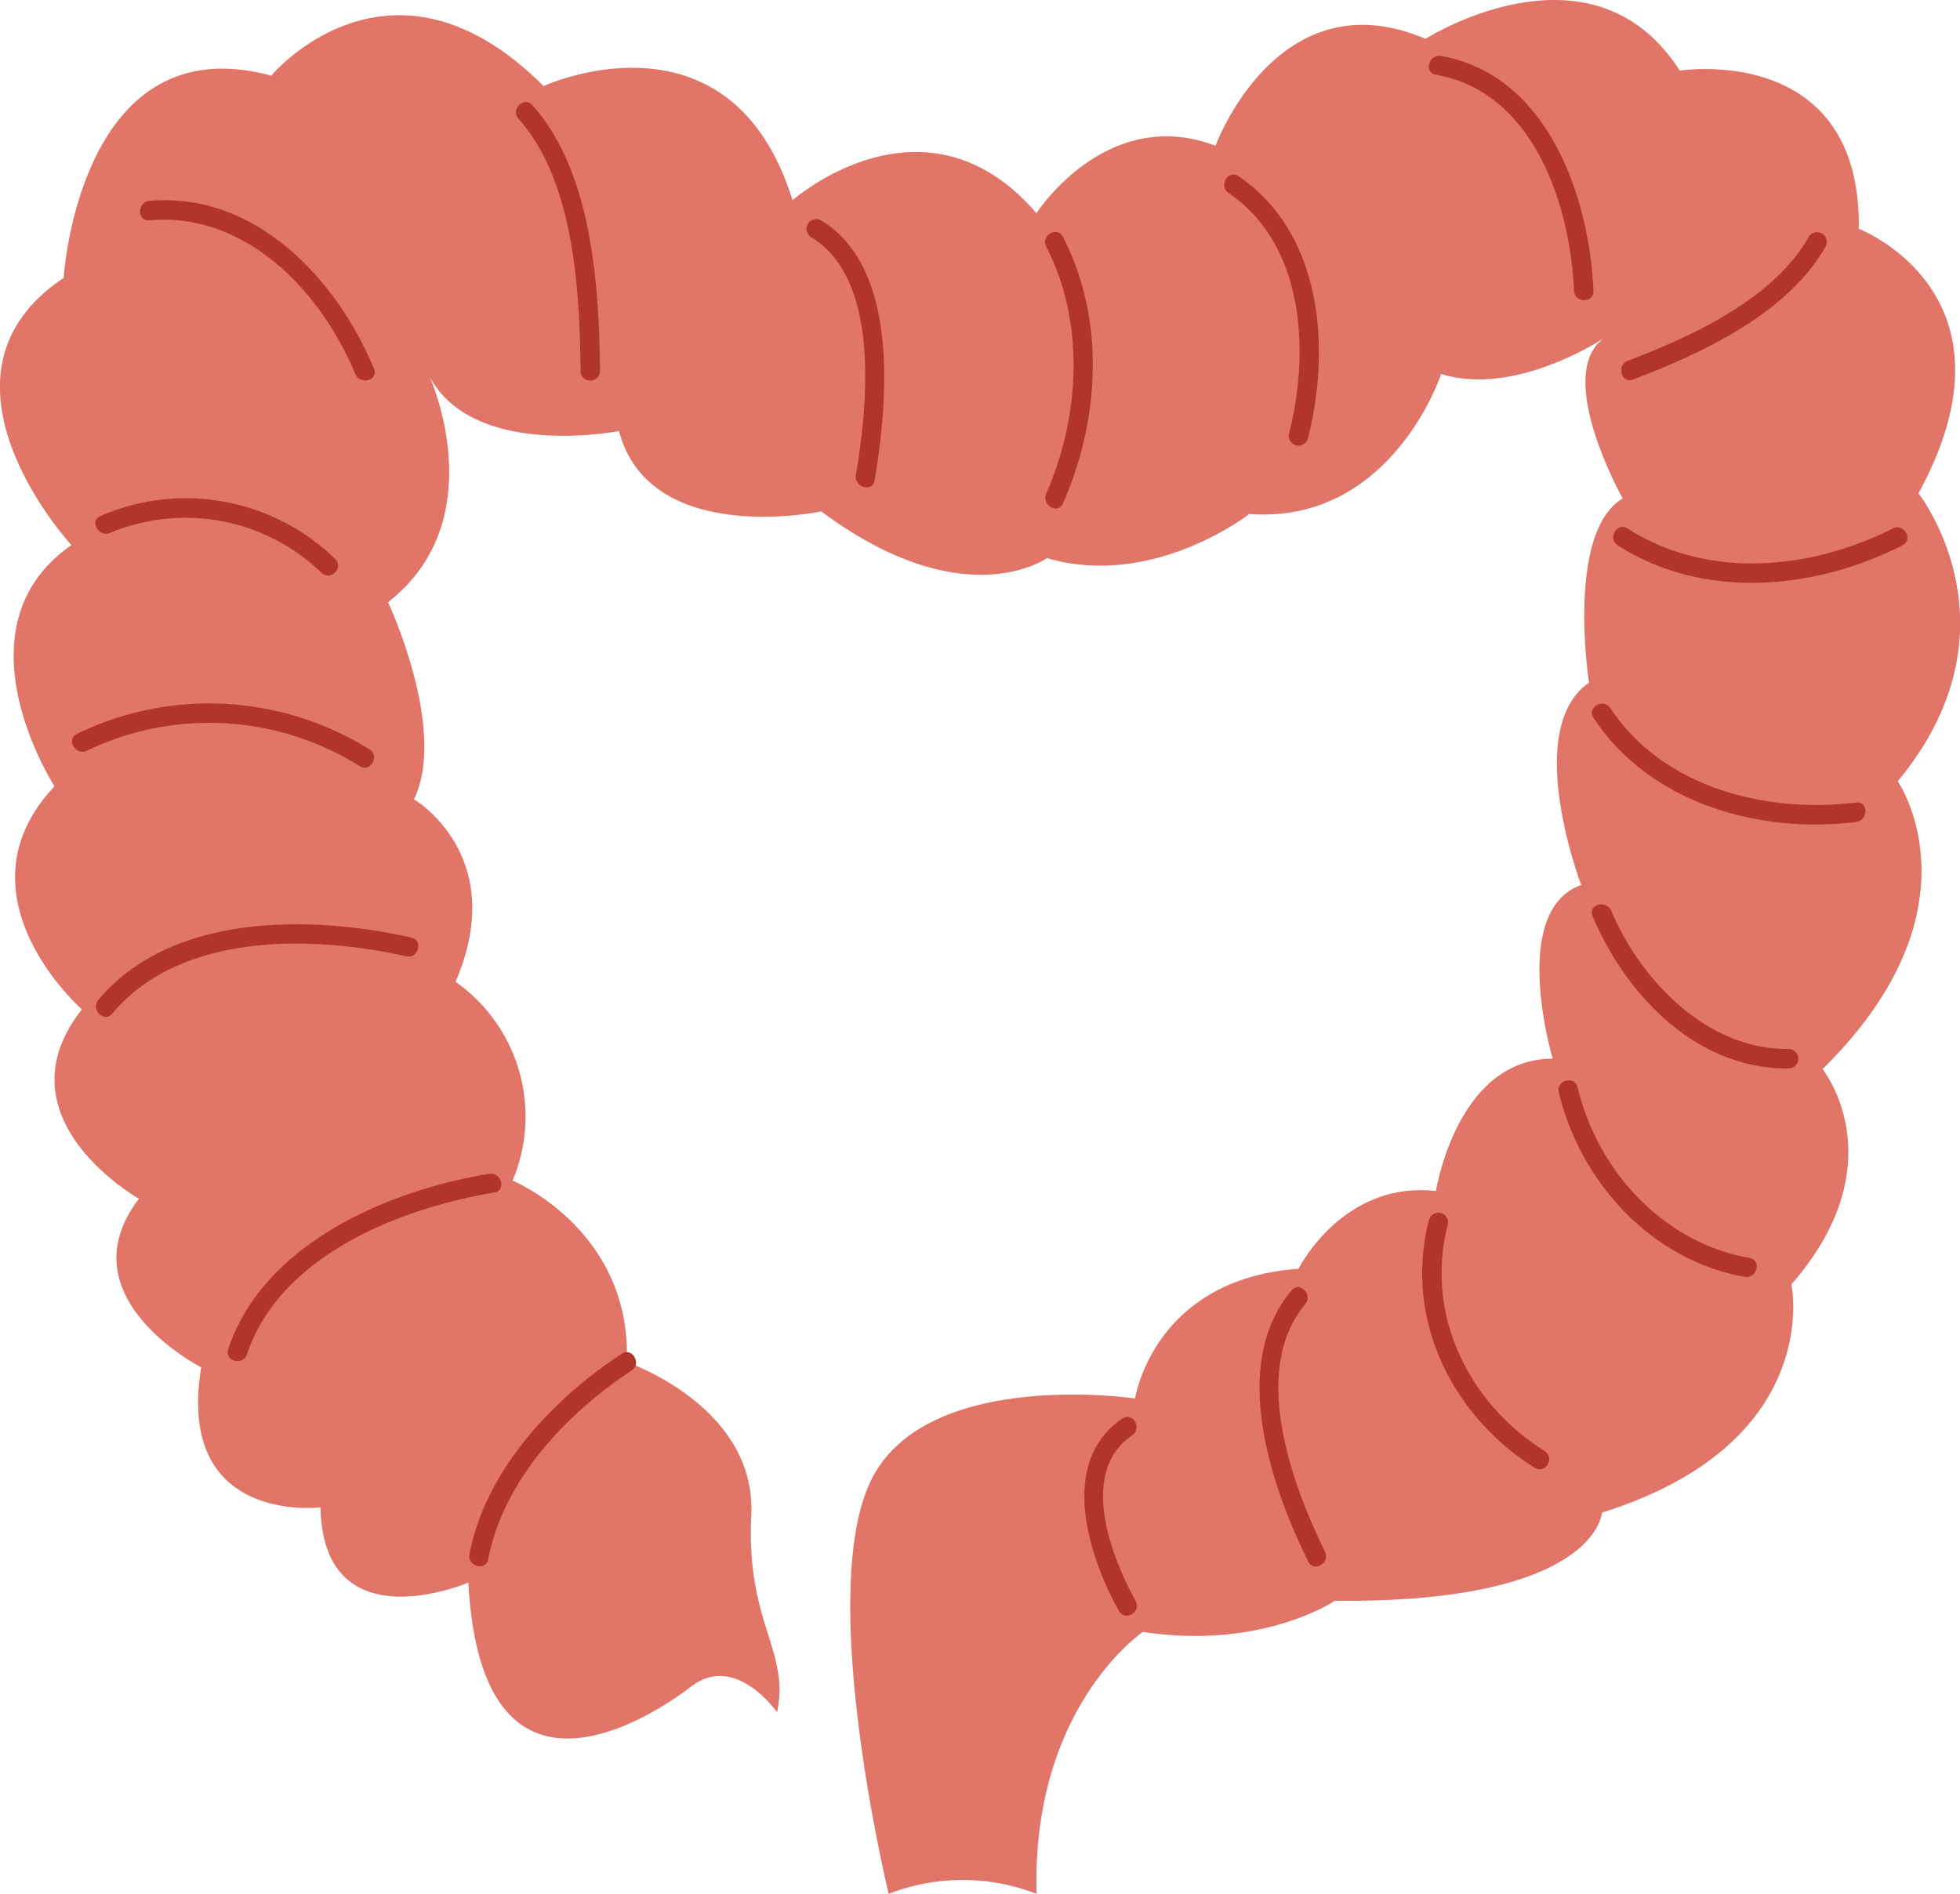 <svg id="intestine" xmlns="http://www.w3.org/2000/svg" width="139.021" height="134.337" viewBox="0 0 139.021 134.337">
  <g id="Gruppe_164" data-name="Gruppe 164" transform="translate(0 0)">
    <g id="Gruppe_163" data-name="Gruppe 163" transform="translate(0 0)">
      <path id="Pfad_349" data-name="Pfad 349" d="M124.172,217.1s-2.943-4.232-6.07-1.839-14.9,9.935-15.824-7.359c0,0-10.3,4.413-10.488-5.336,0,0-10.3,1.286-8.463-9.935,0,0-9.751-4.967-4.415-11.958,0,0-10.121-5.7-4.049-13.43,0,0-9.217-8.1-1.94-15.822,0,0-7.258-11.224,1.2-17.111,0,0-11.035-11.958-.551-18.95,0,0,1.1-18.031,14.718-14.35,0,0,8.464-10.117,19.319.737,0,0,13.246-6.073,17.661,8.1,0,0,9.385-8.279,17.3.921,0,0,4.967-7.728,12.7-4.783,0,0,4.415-12.05,14.9-7.587,0,0,11.774-7.5,18.029,2.253,0,0,12.881-2.025,12.7,11.221,0,0,11.958,4.6,4.232,18.765,0,0,7.542,9.568-1.472,20.422,0,0,6.255,9.015-5.333,20.421,0,0,5.333,6.624-2.209,15.271,0,0,2.39,11.221-13.432,16.188,0,0-.365,6.44-18.947,6.255,0,0-5.155,3.5-13.617,2.209,0,0-7.91,5.334-7.542,18.579a14.473,14.473,0,0,0-10.488,0s-5.153-21.158-1.29-29.252,18.766-5.887,18.766-5.887,1.286-8.463,11.591-9.2c0,0,3.128-6.254,9.751-5.517,0,0,1.469-9.385,8.279-9.385,0,0-3.128-10.488,2.023-12.326,0,0-4.229-11.037.553-14.35,0,0-1.658-10.67,2.392-13.062,0,0-4.969-8.829-1.288-11.406,0,0-6.254,4.229-11.591,2.574,0,0-3.5,10.67-13.615,9.933,0,0-6.808,5.334-14.348,3.128,0,0-5.887,4.229-16.006-3.313,0,0-12.144,2.577-14.35-5.7,0,0-10.3,2.025-13.432-3.864,0,0,4.6,10.117-2.946,16.006,0,0,4.232,9.014,1.842,13.981,0,0,6.808,3.993,2.944,12.943a11.677,11.677,0,0,1,4.046,14.1s8.464,3.5,8.1,12.877c0,0,9.2,3.127,8.831,10.854S125.093,212.687,124.172,217.1Z" transform="translate(-69.056 -95.643)" fill="#e17567"/>
      <g id="Gruppe_162" data-name="Gruppe 162" transform="translate(5.107 3.958)">
        <g id="Gruppe_143" data-name="Gruppe 143" transform="translate(28.173 91.954)">
          <path id="Pfad_350" data-name="Pfad 350" d="M162.227,374.975c1.077-5.614,5.581-10.37,10.169-13.385.743-.487.05-1.681-.695-1.193-4.875,3.2-9.659,8.249-10.8,14.212-.169.868,1.162,1.238,1.33.365Z" transform="translate(-160.882 -360.282)" fill="#b2352b"/>
        </g>
        <g id="Gruppe_144" data-name="Gruppe 144" transform="translate(11.039 79.294)">
          <path id="Pfad_351" data-name="Pfad 351" d="M114.975,338.169c2.357-7.063,10.953-10.391,17.545-11.479.879-.145.5-1.472-.364-1.33-7.13,1.174-15.993,4.9-18.512,12.44-.282.846,1.051,1.207,1.33.369Z" transform="translate(-113.606 -325.35)" fill="#b2352b"/>
        </g>
        <g id="Gruppe_145" data-name="Gruppe 145" transform="translate(1.701 61.605)">
          <path id="Pfad_352" data-name="Pfad 352" d="M88.989,282.888c4.867-5.826,14.242-5.556,20.852-4.073.867.2,1.235-1.138.365-1.33-7.076-1.586-17-1.786-22.2,4.427-.564.676.406,1.658.979.976Z" transform="translate(-87.841 -276.544)" fill="#b2352b"/>
        </g>
        <g id="Gruppe_146" data-name="Gruppe 146" transform="translate(0 45.948)">
          <path id="Pfad_353" data-name="Pfad 353" d="M84.2,236.687a20.069,20.069,0,0,1,19.356,1.1c.748.484,1.439-.713.695-1.191a21.467,21.467,0,0,0-20.75-1.105c-.8.384-.1,1.576.7,1.195Z" transform="translate(-83.147 -233.343)" fill="#b2352b"/>
        </g>
        <g id="Gruppe_147" data-name="Gruppe 147" transform="translate(1.65 31.381)">
          <path id="Pfad_354" data-name="Pfad 354" d="M88.759,195.606a13.884,13.884,0,0,1,14.987,2.833c.641.616,1.616-.357.974-.976a15.2,15.2,0,0,0-16.659-3.051c-.814.356-.111,1.545.7,1.193Z" transform="translate(-87.7 -193.149)" fill="#b2352b"/>
        </g>
        <g id="Gruppe_148" data-name="Gruppe 148" transform="translate(4.827 10.24)">
          <path id="Pfad_355" data-name="Pfad 355" d="M97.126,136.249c6.856-.614,12.209,5.091,14.6,10.9.336.812,1.669.456,1.33-.367-2.615-6.338-8.424-12.582-15.934-11.913-.877.08-.884,1.46,0,1.382Z" transform="translate(-96.464 -134.818)" fill="#b2352b"/>
        </g>
        <g id="Gruppe_149" data-name="Gruppe 149" transform="translate(31.49 3.28)">
          <path id="Pfad_356" data-name="Pfad 356" d="M170.218,116.809c3.992,4.444,4.335,12.4,4.4,17.91a.69.69,0,0,0,1.378,0c-.067-5.971-.528-14.125-4.8-18.886-.6-.662-1.57.316-.979.976Z" transform="translate(-170.034 -115.613)" fill="#b2352b"/>
        </g>
        <g id="Gruppe_150" data-name="Gruppe 150" transform="translate(52.091 11.567)">
          <path id="Pfad_357" data-name="Pfad 357" d="M227.206,139.774c5.036,3.032,3.945,12.312,3.18,16.882-.148.871,1.183,1.243,1.329.367.885-5.283,1.867-15.023-3.809-18.441a.692.692,0,0,0-.7,1.193Z" transform="translate(-226.876 -138.479)" fill="#b2352b"/>
        </g>
        <g id="Gruppe_151" data-name="Gruppe 151" transform="translate(69.017 12.492)">
          <path id="Pfad_358" data-name="Pfad 358" d="M273.66,142.076c2.782,5.409,2.39,12.083,0,17.517-.357.806.832,1.509,1.189.7,2.605-5.92,3.033-13.018,0-18.91-.407-.792-1.6-.1-1.189.7Z" transform="translate(-273.577 -141.031)" fill="#b2352b"/>
        </g>
        <g id="Gruppe_152" data-name="Gruppe 152" transform="translate(81.728 8.422)">
          <path id="Pfad_359" data-name="Pfad 359" d="M308.96,131.115c5.437,3.687,5.74,11.37,4.285,17.067a.691.691,0,0,0,1.332.365c1.625-6.365,1.066-14.565-4.917-18.627-.74-.5-1.428.7-.7,1.195Z" transform="translate(-308.65 -129.801)" fill="#b2352b"/>
        </g>
        <g id="Gruppe_153" data-name="Gruppe 153" transform="translate(96.24)">
          <path id="Pfad_360" data-name="Pfad 360" d="M349.191,107.907c6.958,1.229,9.538,9.273,9.794,15.33.037.885,1.419.89,1.382,0-.284-6.635-3.225-15.321-10.812-16.66-.866-.156-1.238,1.174-.364,1.33Z" transform="translate(-348.691 -106.564)" fill="#b2352b"/>
        </g>
        <g id="Gruppe_154" data-name="Gruppe 154" transform="translate(109.887 12.502)">
          <path id="Pfad_361" data-name="Pfad 361" d="M399.646,141.4c-2.512,4.427-8.352,7.092-12.834,8.791-.824.309-.465,1.645.364,1.33,4.833-1.83,10.959-4.662,13.661-9.423a.691.691,0,0,0-1.191-.7Z" transform="translate(-386.345 -141.06)" fill="#b2352b"/>
        </g>
        <g id="Gruppe_155" data-name="Gruppe 155" transform="translate(109.317 33.42)">
          <path id="Pfad_362" data-name="Pfad 362" d="M385.094,200.081c6.11,3.928,14,3.149,20.194,0,.794-.4.1-1.594-.695-1.194-5.771,2.932-13.121,3.655-18.807,0-.749-.48-1.441.715-.693,1.194Z" transform="translate(-384.772 -198.776)" fill="#b2352b"/>
        </g>
        <g id="Gruppe_156" data-name="Gruppe 156" transform="translate(107.803 45.955)">
          <path id="Pfad_363" data-name="Pfad 363" d="M380.712,234.375c4,6.07,11.76,8.239,18.625,7.383.873-.108.88-1.489,0-1.38-6.349.792-13.7-1.035-17.433-6.7-.49-.739-1.686-.049-1.193.7Z" transform="translate(-380.595 -233.363)" fill="#b2352b"/>
        </g>
        <g id="Gruppe_157" data-name="Gruppe 157" transform="translate(107.792 60.198)">
          <path id="Pfad_364" data-name="Pfad 364" d="M380.621,273.483c2.382,5.661,7.428,10.884,13.911,10.811a.69.69,0,0,0,0-1.38c-5.881.066-10.567-5.013-12.581-9.8-.339-.807-1.675-.453-1.33.365Z" transform="translate(-380.564 -272.661)" fill="#b2352b"/>
        </g>
        <g id="Gruppe_158" data-name="Gruppe 158" transform="translate(105.435 72.671)">
          <path id="Pfad_365" data-name="Pfad 365" d="M374.083,307.936c1.539,6.411,6.607,11.913,13.177,13.084.87.156,1.24-1.174.364-1.332-6.122-1.09-10.778-6.145-12.211-12.12-.208-.863-1.537-.5-1.331.368Z" transform="translate(-374.061 -307.075)" fill="#b2352b"/>
        </g>
        <g id="Gruppe_159" data-name="Gruppe 159" transform="translate(95.767 82.056)">
          <path id="Pfad_366" data-name="Pfad 366" d="M347.876,333.464c-1.814,6.973,1.567,13.887,7.495,17.612.754.474,1.447-.72.695-1.194-5.4-3.388-8.509-9.709-6.86-16.054a.69.69,0,0,0-1.33-.364Z" transform="translate(-347.386 -332.972)" fill="#b2352b"/>
        </g>
        <g id="Gruppe_160" data-name="Gruppe 160" transform="translate(84.231 87.347)">
          <path id="Pfad_367" data-name="Pfad 367" d="M317.827,347.8c-4.454,5.3-1.422,13.948,1.18,19.233.392.8,1.581.1,1.194-.695-2.268-4.6-5.375-12.835-1.4-17.562.567-.677-.4-1.658-.976-.976Z" transform="translate(-315.557 -347.571)" fill="#b2352b"/>
        </g>
        <g id="Gruppe_161" data-name="Gruppe 161" transform="translate(71.803 96.547)">
          <path id="Pfad_368" data-name="Pfad 368" d="M283.959,373.076c-4.588,3.122-2.375,9.81-.247,13.638.432.779,1.625.083,1.193-.7-1.681-3.027-4.107-9.125-.247-11.751.729-.5.038-1.7-.7-1.191Z" transform="translate(-281.266 -372.955)" fill="#b2352b"/>
        </g>
      </g>
    </g>
  </g>
</svg>
